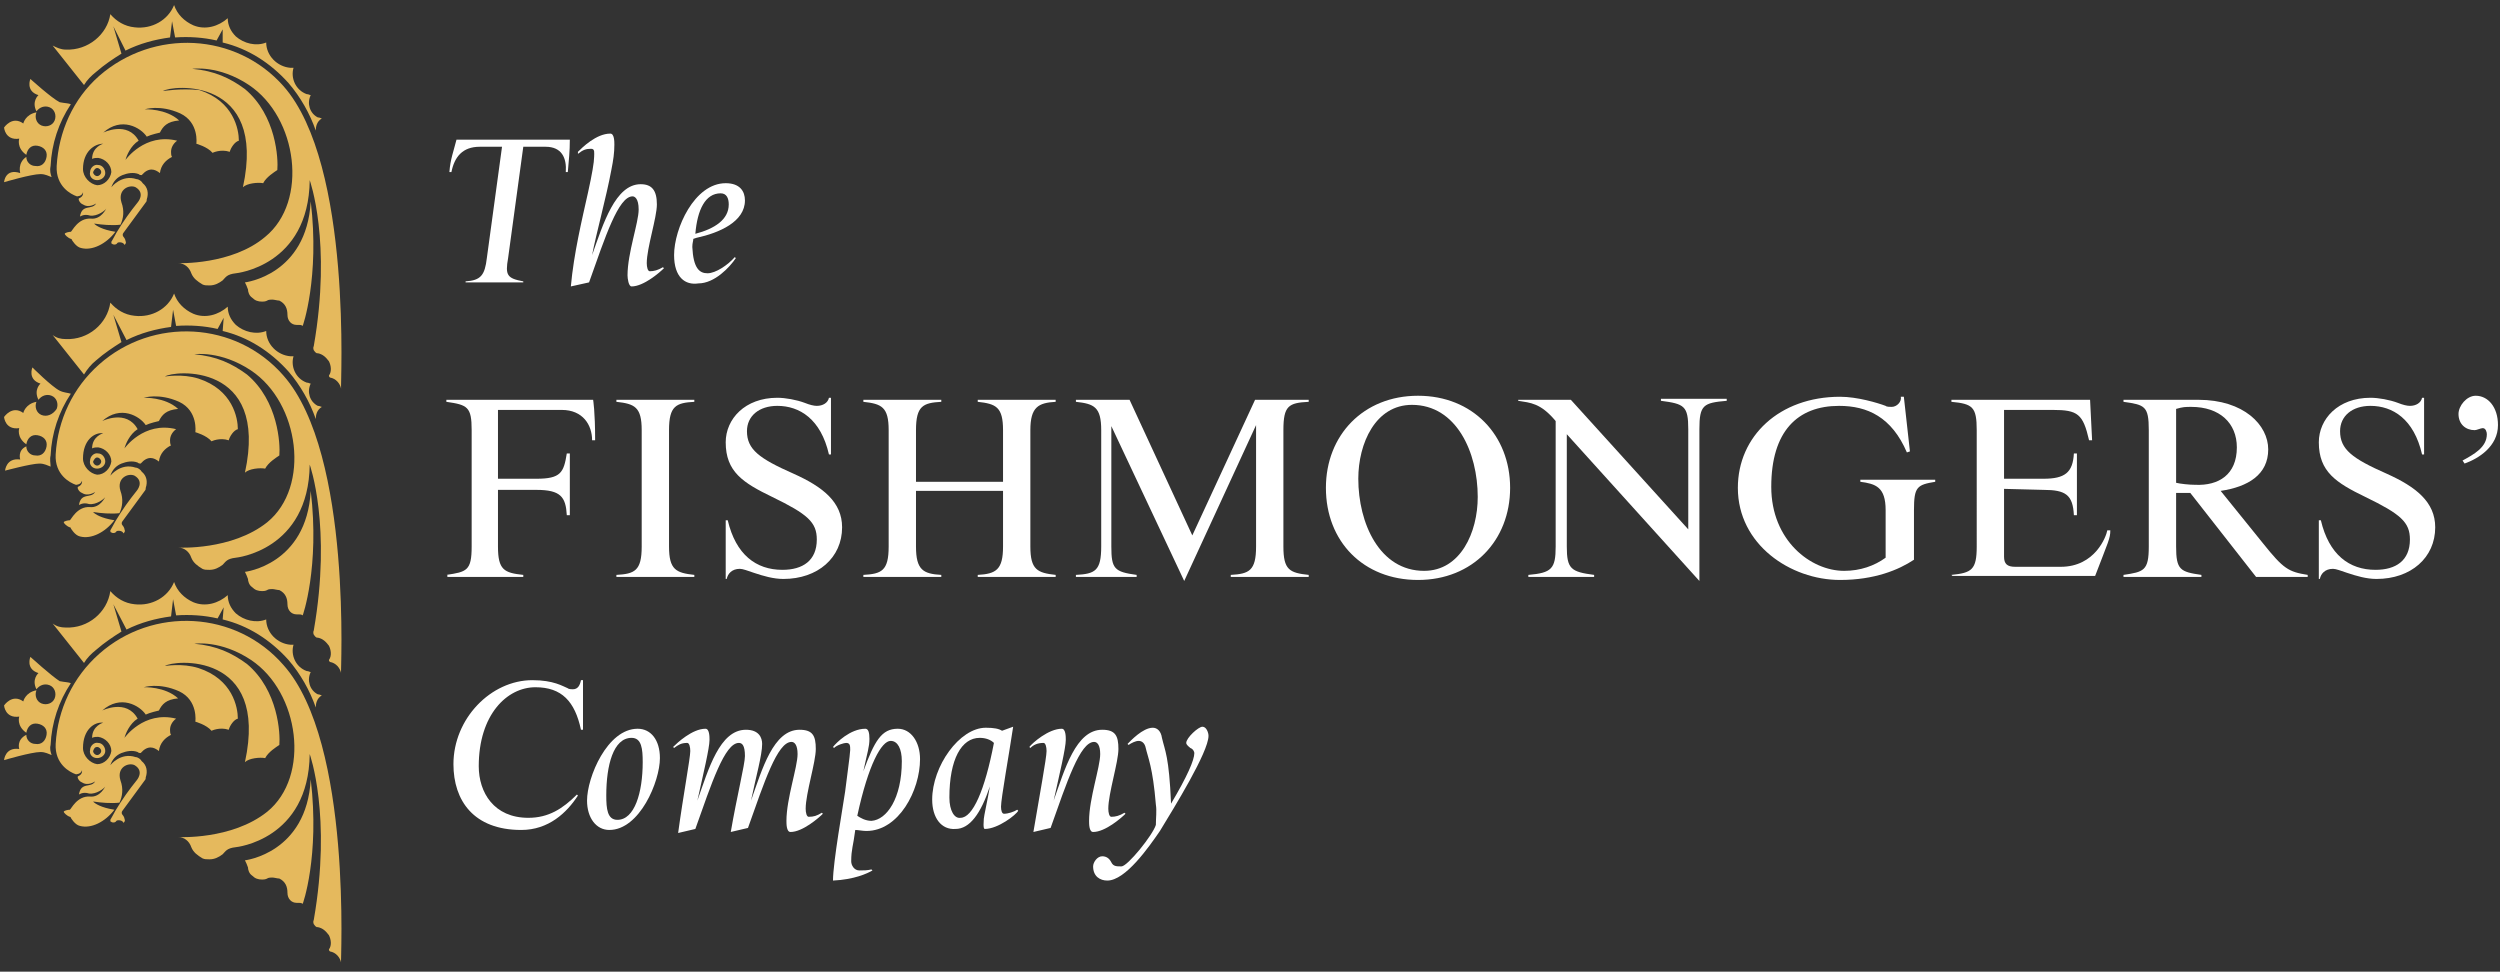 <?xml version="1.0" encoding="utf-8"?>
<!-- Generator: Adobe Illustrator 27.0.1, SVG Export Plug-In . SVG Version: 6.00 Build 0)  -->
<svg version="1.1" id="Layer_1" xmlns="http://www.w3.org/2000/svg" xmlns:xlink="http://www.w3.org/1999/xlink" x="0px" y="0px"
	 viewBox="0 0 247 96" style="enable-background:new 0 0 247 96;" xml:space="preserve">
<rect x="0" y="0" width="247" height="96" fill="#333333" stroke="none"/>
<style type="text/css">
	.st0{fill:#FFFFFF;}
	.st1{fill:#E5B95D;}
</style>
<g>
	<g>
		<path class="st0" d="M46,27.8c1.5-0.1,1.9-0.6,2.1-2.3l1.5-11h-2.2c-1.7,0-2.5,1-2.8,2.5h-0.2c0.1-1.3,0.4-2,0.7-3.2h11.2
			c0,1.2-0.1,2-0.2,3.2h-0.2c0.1-1.4-0.4-2.5-2-2.5h-2.2l-1.5,11c-0.3,1.7-0.1,2,1.5,2.3v0.1H46L46,27.8z"/>
		<path class="st0" d="M58.1,19c0.4-1.8,0.6-3,0.6-3.5c0-0.4,0.1-0.8-0.3-0.8c-0.5,0-0.8,0.1-1.3,0.5L57.1,15
			c0.4-0.4,1.8-1.8,3.2-1.8c0.4,0,0.4,0.8,0.4,1.1c0,0.8-0.1,1.5-0.3,2.5c-0.5,2.7-1.5,6.3-1.9,8.4c1.1-3.1,2.3-7,4.8-7
			c1.1,0,1.6,0.6,1.6,2c0,1.3-1,4.3-1,5.8c0,0.4,0.1,0.8,0.3,0.8c0.4,0,0.8-0.1,1.3-0.4l0.1,0.1c-0.4,0.4-2,1.8-3.2,1.8
			c-0.3,0-0.4-0.8-0.4-1.1c0-2.2,1.1-5.2,1.1-6.5c0-1.1-0.4-1.3-0.6-1.3c-1.4,0-2.7,4-4.3,8.5l-1.8,0.4C56.7,25,57.5,21.7,58.1,19z"
			/>
		<path class="st0" d="M66.6,25.2c0-2.6,2-7.1,5.1-7.1c1.4,0,1.9,0.8,1.9,1.7c0,2.1-2.5,3.2-4.8,3.7l-0.3,0.1c0,0.2-0.1,0.4-0.1,0.8
			c0.1,2.1,0.7,2.6,1.5,2.6c0.8,0,2-0.8,2.7-1.6l0.1,0.1c-0.6,0.9-2.1,2.5-3.7,2.5C67.7,28.2,66.6,27.4,66.6,25.2z M72,20.2
			c0-0.6-0.2-1.1-0.8-1.1c-1.5,0-2.3,1.6-2.5,4C70.6,22.6,72,21.7,72,20.2z"/>
		<path class="st0" d="M44.1,56.8c2-0.3,2.5-0.4,2.5-2.8V42.5c0-2.3-0.4-2.5-2.5-2.8v-0.2h14.5c0,0,0.2,1.1,0.2,4h-0.3
			c0-1.5-0.9-3-3-3h-6.3v6.8H53c2.4,0,2.7-0.6,3-2.5h0.3v6.1h-0.3c-0.1-1.8-0.6-2.5-3-2.5h-3.8V54c0,2.3,0.6,2.6,2.5,2.8V57h-7.5
			V56.8z"/>
		<path class="st0" d="M60.9,56.8c1.8-0.1,2.5-0.4,2.5-2.8V42.5c0-2.3-0.7-2.6-2.5-2.8v-0.2h7.7v0.2c-1.8,0.1-2.5,0.4-2.5,2.8V54
			c0,2.3,0.7,2.6,2.5,2.8V57h-7.7V56.8z"/>
		<path class="st0" d="M71.7,51.4h0.2c0.8,3.4,2.8,4.9,5.4,4.9c2,0,3.4-0.9,3.4-3c0-1.7-0.9-2.5-4.4-4.2c-2.9-1.4-4.6-2.5-4.6-5.4
			c0-2.3,1.9-4.4,5.1-4.4c0.8,0,1.9,0.2,2.7,0.5c0.5,0.2,0.9,0.3,1.2,0.3c0.6,0,1.1-0.3,1.2-0.8h0.2v5.6h-0.2
			c-0.8-3.5-2.9-4.8-5.1-4.8c-1.8,0-3,1-3,2.5c0,1.8,1.2,2.7,4.6,4.2c2.9,1.3,4.8,2.8,4.8,5.3c0,3-2.4,5.1-5.8,5.1
			c-1,0-2-0.3-2.9-0.6c-0.6-0.2-1.1-0.4-1.4-0.4c-0.8,0-1.2,0.5-1.3,1h-0.1V51.4z"/>
		<path class="st0" d="M85.3,56.8c1.8-0.1,2.5-0.4,2.5-2.8V42.5c0-2.3-0.7-2.6-2.5-2.8v-0.2H93v0.2c-1.8,0.1-2.5,0.4-2.5,2.8v5.1
			h8.6v-5.1c0-2.3-0.7-2.6-2.5-2.8v-0.2h7.7v0.2c-1.7,0.1-2.5,0.5-2.5,2.8V54c0,2.3,0.7,2.6,2.5,2.8V57h-7.7v-0.2
			c1.8-0.1,2.5-0.5,2.5-2.8v-5.5h-8.6V54c0,2.3,0.7,2.7,2.5,2.8V57h-7.7L85.3,56.8L85.3,56.8z"/>
		<path class="st0" d="M109.8,42.1V54c0,2.2,0.3,2.5,2.5,2.8V57h-6v-0.2c1.9-0.1,2.5-0.4,2.5-2.8V42.5c0-2.3-0.7-2.6-2.5-2.8v-0.2
			h5.3l6.2,13.4l6.2-13.4h5.3v0.2c-2,0.1-2.5,0.4-2.5,2.8V54c0,2.3,0.6,2.6,2.5,2.8V57h-7.7v-0.2c1.8-0.1,2.5-0.4,2.5-2.8V42
			l-7.1,15.4L109.8,42.1z"/>
		<path class="st0" d="M131,48.2c0-5.2,3.7-9.1,9.1-9.1c5.4,0,9.1,3.9,9.1,9.1s-3.7,9.1-9.1,9.1C134.7,57.3,131,53.5,131,48.2z
			 M146,49.1c0-4.4-2.1-9.1-6.5-9.1c-3.6,0-5.3,3.8-5.3,7.3c0,4.4,2.1,9.1,6.5,9.1C144.3,56.4,146,52.6,146,49.1z"/>
		<path class="st0" d="M154.8,42.9V54c0,2.2,0.4,2.5,2.7,2.8V57h-6.5v-0.2c2.3-0.2,2.7-0.6,2.7-2.8V41.6c-1.5-1.8-2.5-1.8-3.7-2
			v-0.1h5.2l11.6,12.8v-9.9c0-2.3-0.4-2.5-2.7-2.8v-0.2h6.5v0.2c-2.3,0.2-2.7,0.4-2.7,2.8v15L154.8,42.9z"/>
		<path class="st0" d="M171.7,48.2c0-5.1,4.1-9,10.1-9c1.7,0,3.7,0.6,4.5,0.9c0.1,0.1,0.4,0.1,0.6,0.1c0.5,0,1-0.5,0.9-1h0.3
			l0.6,5.4l-0.3,0.1c-1.5-3.5-3.9-4.6-6.7-4.6c-4.1,0-6.7,2.5-6.7,8c0,5.3,3.9,8.3,7.2,8.3c1.6,0,3-0.5,4.1-1.3v-4.7
			c0-2.3-1-2.6-2.5-2.8v-0.2h7.4v0.2c-1.8,0.3-2.1,0.5-2.1,2.8v4.9c-1.5,1-3.9,2-7.3,2C176.9,57.3,171.7,53.8,171.7,48.2z"/>
		<path class="st0" d="M192.8,56.8c2-0.2,2.5-0.5,2.5-2.8V42.5c0-2.3-0.4-2.6-2.5-2.8v-0.2h13.7l0.2,4h-0.3c-0.6-2.6-1.1-3-3.6-3
			H198v6.8h3.9c2.1,0,2.9-0.6,3-2.5h0.3v6.1h-0.3c-0.1-2-0.8-2.5-3-2.5l-3.9-0.1V55c0,0.7,0.3,1,1.1,1h4.5c3.4,0,4.5-3,4.6-3.6h0.3
			c0,0.8-0.2,1.1-1.5,4.5h-14.1L192.8,56.8L192.8,56.8z"/>
		<path class="st0" d="M209.8,56.8c2-0.3,2.5-0.4,2.5-2.8V42.5c0-2.4-0.4-2.5-2.5-2.8v-0.2h7.4c4.5,0,6.9,2.5,6.9,4.9
			c0,2.5-2,3.7-4.7,4.1l4.2,5.2c2,2.5,2.5,2.8,4.4,3.1V57h-5.1l-6.5-8.3H215V54c0,2.3,0.4,2.5,2.5,2.8v0.2h-7.7L209.8,56.8
			L209.8,56.8z M221,44.2c0-2.4-1.7-4-4.5-4c-0.6,0-0.8,0-1.5,0.2v7.3c0.4,0.1,1.3,0.2,1.9,0.2C219.2,48,221,46.9,221,44.2z"/>
		<path class="st0" d="M229.1,51.4h0.2c0.8,3.4,2.8,4.9,5.4,4.9c2,0,3.4-0.9,3.4-3c0-1.7-0.9-2.5-4.4-4.2c-2.9-1.4-4.6-2.5-4.6-5.4
			c0-2.3,1.9-4.4,5.1-4.4c0.8,0,1.9,0.2,2.7,0.5c0.5,0.2,0.9,0.3,1.2,0.3c0.6,0,1.1-0.3,1.2-0.8h0.2v5.6h-0.2
			c-0.8-3.5-2.9-4.8-5.1-4.8c-1.8,0-3,1-3,2.5c0,1.8,1.2,2.7,4.6,4.2c2.9,1.3,4.8,2.8,4.8,5.3c0,3-2.4,5.1-5.8,5.1
			c-1,0-2-0.3-2.9-0.6c-0.6-0.2-1.1-0.4-1.4-0.4c-0.8,0-1.2,0.5-1.3,1h-0.1V51.4z"/>
		<path class="st0" d="M243.3,45.5c1.1-0.6,2.4-1.3,2.4-2.6c0-0.2-0.1-0.6-0.4-0.6c-0.2,0-0.6,0.2-0.8,0.2c-0.9,0-1.6-0.6-1.6-1.6
			c0-0.8,0.8-1.8,1.7-1.8c1.2,0,2.2,1.1,2.2,2.9c0,2.1-1.9,3.3-3.3,3.8L243.3,45.5z"/>
		<path class="st0" d="M44.8,75.5c0-4.5,3.7-8.3,7.8-8.3c2.1,0,3,0.6,3.5,0.8c0.1,0.1,0.4,0.1,0.5,0.1c0.5,0,0.7-0.4,0.8-0.9h0.2
			v4.9h-0.2c-0.6-2.8-1.9-4.2-4.5-4.2c-2.8,0-5.6,2.7-5.6,7.8c0,2.6,1.5,5.1,4.9,5.1c2,0,3.4-0.9,4.8-2.3l0.1,0.1
			C56,80.3,54.2,82,51.5,82C46.8,82,44.8,79.1,44.8,75.5z"/>
		<path class="st0" d="M58,79.1c0-2.3,2-7.1,5-7.1c1.3,0,2.2,1.1,2.2,2.9c0,2.3-2,7.1-5,7.1C58.9,82,58,80.8,58,79.1z M63.5,75.3
			c0-1.3-0.1-2.4-1.1-2.4c-1.8,0-2.5,2.7-2.5,5.7c0,1.3,0.1,2.4,1.1,2.4C62.7,81,63.5,78.3,63.5,75.3z"/>
		<path class="st0" d="M68.2,74.2c0-0.4-0.1-0.8-0.3-0.8c-0.6,0-0.9,0.2-1.3,0.5l-0.1-0.1c0.4-0.4,1.9-1.8,3.2-1.8
			c0.4,0,0.4,0.8,0.4,1.1c0,0.8-0.6,3.3-1.2,6c1.1-3.1,2.2-7,4.8-7c1.3,0,1.6,0.8,1.6,1.4c0,1.1-0.6,3.2-1.1,5.6
			c1.1-3.1,2.2-7,4.8-7c1.3,0,1.6,0.6,1.6,1.9c0,1.3-1,4.4-1,5.9c0,0.4,0.1,0.8,0.3,0.8c0.5,0,0.8-0.1,1.3-0.4l0.1,0.1
			c-0.4,0.4-2,1.8-3.2,1.8c-0.4,0-0.4-0.8-0.4-1.1c0-2.2,1.1-5.3,1.1-6.6c0-0.9-0.3-1.2-0.6-1.2c-1.4,0-2.7,4-4.3,8.5l-1.7,0.4
			c0.6-3.5,1.4-6.7,1.4-7.5c0-1.1-0.3-1.3-0.6-1.3c-1.4,0-2.7,4-4.3,8.5l-1.7,0.4C67.5,78.6,68.2,74.9,68.2,74.2z"/>
		<path class="st0" d="M83.5,78.2c0.1-0.9,0.5-3.7,0.5-4.1c0-0.4,0-0.7-0.4-0.7c-0.2,0-0.9,0.2-1.2,0.5l-0.1-0.1
			c0.3-0.4,1.7-1.8,3.2-1.8c0.3,0,0.4,0.4,0.4,1c0,0.8-0.2,1.3-0.6,3.2c1.1-3,1.8-4.2,3.4-4.2c1.3,0,2.2,1.3,2.2,3
			c0,3.1-2.1,7.1-5.3,7.1c-0.4,0-0.8-0.1-1.1-0.1c-0.2,1.6-0.4,1.9-0.4,3.1c0,0.4,0.3,0.9,0.8,0.9c0.4,0,0.8,0,1.2-0.1l0.1,0.1
			c-0.5,0.3-1.8,0.9-3.9,1C82.3,85.2,83.3,79.6,83.5,78.2z M89.1,75.2c0-1.2-0.4-2-1.1-2c-0.9,0-2.2,2.3-3.3,7.4
			c0.3,0.2,0.8,0.5,1.4,0.5C87.6,81,89.1,78.9,89.1,75.2z"/>
		<path class="st0" d="M92.1,79c0-3.3,2.7-7.1,5.3-7.1c0.8,0,1.3,0.1,1.6,0.3l1.1-0.4c-0.4,2.7-1.2,7.1-1.2,7.9
			c0,0.4,0.1,0.7,0.3,0.7c0.4,0,1-0.2,1.3-0.4l0.1,0.1c-0.2,0.4-2,1.8-3.3,1.8c-0.2,0-0.1-0.8-0.1-1c0-0.2,0.4-2,0.6-3.2
			c-0.9,2.7-2,4.2-3.4,4.2C93,82,92.1,80.8,92.1,79z M98.2,73.4c-0.3-0.3-0.8-0.5-1.4-0.5c-1.8,0-3,2.1-3,5.9c0,1.3,0.5,2.1,1.1,2
			C96.1,80.8,97.3,78.1,98.2,73.4z"/>
		<path class="st0" d="M103.4,74.2c0-0.4-0.1-0.8-0.3-0.8c-0.6,0-1,0.2-1.3,0.5l-0.1-0.1c0.3-0.4,1.9-1.8,3.2-1.8
			c0.4,0,0.4,0.8,0.4,1.1c0,0.8-0.6,3.3-1.2,6c1.1-3.1,2.2-7,4.8-7c1.3,0,1.6,0.6,1.6,1.9c0,1.3-1,4.4-1,5.9c0,0.4,0.1,0.8,0.3,0.8
			c0.4,0,0.8-0.1,1.3-0.4l0.1,0.1c-0.4,0.4-2,1.8-3.2,1.8c-0.4,0-0.4-0.8-0.4-1.1c0-2.2,1.1-5.3,1.1-6.6c0-0.9-0.3-1.2-0.6-1.2
			c-1.4,0-2.7,4-4.3,8.5l-1.7,0.4C102.7,78.6,103.4,74.9,103.4,74.2z"/>
		<path class="st0" d="M108,85.6c0-0.4,0.4-1,0.9-1c0.4,0,0.7,0.2,0.9,0.6c0.2,0.4,0.5,0.4,1,0.4c0.6,0,3.1-3.1,3.4-4.1
			c0-0.7,0.1-1.4,0-2c-0.3-3.7-0.8-4.7-1-5.6c-0.1-0.5-0.4-0.7-0.7-0.7c-0.3,0-0.7,0.2-1,0.4l-0.1-0.1c0.3-0.3,1.5-1.6,2.5-1.6
			c0.4,0,0.8,0.3,0.9,1c0.3,1.3,0.7,1.8,0.9,6.5c1.6-2.7,2.3-4.3,2.3-5c0-0.1-0.1-0.4-0.4-0.5c-0.1-0.1-0.4-0.3-0.4-0.5
			c0-0.5,1.2-1.6,1.6-1.6c0.4,0,0.6,0.6,0.6,0.9c0,1.6-3.4,7.1-4.8,9.4c-1.1,1.6-3.4,4.9-5.2,4.9C108.7,87,108,86.6,108,85.6z"/>
		<path class="st1" d="M30.7,48.5c-0.4,7.3-6.5,8-6.5,8c0.1,0.2,0.2,0.4,0.3,0.7c0,0.2,0.1,0.6,0.4,0.8c0.3,0.3,0.6,0.4,1,0.4
			c0.1,0,0.3,0,0.5-0.1c0.1-0.1,0.4-0.1,0.5-0.1c0.2,0,0.5,0.1,0.7,0.1c0.6,0.3,0.8,0.8,0.8,1.4c0,0.6,0.4,1,0.9,1h0.2
			c0.1,0,0.3,0,0.4,0.1C29.9,60.9,31.6,56,30.7,48.5z"/>
		<path class="st1" d="M5,45c0.1-2.2,0.8-4.3,2-6.1c-0.3-0.1-0.7-0.1-1.1-0.3c-0.8-0.4-2.7-2.3-2.7-2.3s-0.5,1.2,0.8,1.6
			c0,0-0.7,0.6-0.2,1.6c0.3-0.4,0.8-0.6,1.3-0.4c0.5,0.2,0.7,0.8,0.5,1.3C5.2,41,4.6,41.2,4.1,41c-0.5-0.2-0.7-0.8-0.5-1.3
			c-1.1,0.2-1.3,1.1-1.3,1.1c-1.1-0.8-1.9,0.4-1.9,0.4s0.1,1.3,1.5,1.1c0,0-0.3,0.9,0.7,1.6c0.1-0.6,0.5-1,1.1-0.9
			c0.6,0.1,1,0.5,0.9,1.1s-0.5,1-1.1,0.9c-0.5,0-0.9-0.4-0.9-0.9C1.7,44.5,2,45.4,2,45.4c-1.4-0.2-1.5,1.1-1.5,1.1s2.6-0.7,3.4-0.7
			c0.5,0,0.8,0.2,1.1,0.3C5,45.8,4.9,45.4,5,45z"/>
		<path class="st1" d="M9.5,35.6c0.8-0.7,1.7-1.3,2.5-1.8l-0.8-2.7l1.3,2.5c1.4-0.7,2.9-1.1,4.4-1.3l0.2-1.7l0.3,1.6
			c1.4-0.1,2.8,0,4.1,0.3l0.6-1.1L22,32.7c2.5,0.6,4.7,2,6.5,4c1.2,1.4,2.1,3,2.7,4.7c0-0.4,0.1-0.9,0.6-1.2c-0.1,0-0.2-0.1-0.4-0.1
			c-0.8-0.4-1.1-1.4-0.7-2.2c-0.1,0-0.2-0.1-0.4-0.1c-1.1-0.4-1.6-1.6-1.3-2.6c-0.1,0-0.2,0-0.3,0c-1.3-0.1-2.4-1.2-2.4-2.5
			c-1,0.4-2.2,0.1-3-0.6c-0.5-0.5-0.8-1.1-0.8-1.8c-0.9,0.8-2.2,1.2-3.4,0.7c-0.9-0.4-1.6-1.1-1.9-2c-0.6,1.5-2.2,2.4-3.9,2.2
			c-1-0.1-1.8-0.6-2.4-1.3c-0.3,2.1-2.2,3.7-4.4,3.6c-0.5,0-0.9-0.1-1.3-0.4l3.1,3.9C8.6,36.5,9,36,9.5,35.6z"/>
		<path class="st1" d="M28,37.1c-4.7-5.4-12.9-5.8-18.2-1.1c-2.6,2.3-4.1,5.5-4.3,8.9c-0.1,2,1.4,2.8,2,3c0,0,0.5,0,0.6-0.4
			c0,0,0.1,0.4-0.4,0.6c-0.1,0.1,0.1,0.5,0.4,0.6c0.6,0.4,1.3-0.1,1.3-0.1c-0.4,0.7-1.4,0-1.6,1.3c0,0,0.4-0.3,1-0.1
			c0.7,0.1,1.5-0.5,1.6-0.7c0,0-0.5,1.1-1.5,1c-1.3-0.1-1.9,1.3-2,1.3c-0.2,0-0.6,0.1-0.6,0.2c0,0.1,0.3,0.4,0.6,0.5
			c0.1,0,0.1,0.1,0.1,0.1c0,0,0.4,0.7,0.9,0.8c1.1,0.3,2.5-0.4,3.4-1.6c-1.3-0.2-1.9-0.6-2.1-0.8h0.1c0.6,0.1,1.7,0.2,2.5,0.1
			c0.3-0.6,0.4-1.4,0.1-2.2c-0.4-1.3,0.8-1.8,1.4-1.5c1,0.6,0.2,1.5,0.2,1.5s-0.9,1.1-1.6,2.2l-0.5,0.8c-0.2,0.4-0.4,0.7-0.5,0.9
			c0,0.1,0,0.2,0.1,0.2c0.1,0.1,0.4,0.1,0.5-0.1c0.1-0.1,0.6-0.1,0.7,0.2c0.1-0.1,0.2-0.2,0.1-0.4c0-0.1-0.1-0.3-0.2-0.4
			c-0.1-0.1-0.1-0.3,0-0.4l2.2-3c0.1-0.1,0.1-0.2,0.1-0.3c0.2-0.6,0.1-1.2-0.4-1.6c-0.1-0.2-0.4-0.4-0.6-0.4
			c-1.5-0.5-2.5,0.8-2.5,0.8c0.2-0.6,0.6-1,1.1-1.2c0.5-0.2,1.1-0.3,1.6-0.1c0.1,0.1,0.2,0.1,0.3,0.1c0.7-0.8,1.3-0.6,1.8-0.2
			c0.1-0.8,0.6-1.3,1.2-1.6c-0.1-0.1-0.1-0.4-0.1-0.5c0-0.4,0.2-0.8,0.6-1.1c-3.2-0.8-5.1,1.9-5.1,1.9c0.1-0.4,0.5-1.4,1.3-1.9
			c-1.1-2-3.5-0.8-3.5-0.8c1.8-1.6,3.7-0.5,4.3,0.4c0.4-0.2,1.3-0.4,1.3-0.4c0.3-0.6,0.7-1.1,1.9-1.2c-1.3-1.2-3.4-1.1-3.4-1.1
			s1.5-0.5,3.5,0.4c1.9,0.9,1.6,3,1.6,3s1.1,0.3,1.6,0.9c0,0,0.8-0.4,1.7-0.1c0.1-0.4,0.5-1,0.9-1.1c0-1.1-0.5-3.9-3.9-5
			c-1.6-0.5-3.3-0.2-3.3-0.2c0.8-0.6,10.3-1.5,7.9,9.5c0.4-0.4,1.5-0.5,2-0.4c0.3-0.6,1.1-1.1,1.4-1.3c0.1-1.1-0.1-5.4-3.2-8
			c-1.5-1.1-3-1.8-5.2-2c0,0,2.6-0.4,5.6,1.6c4.8,3.2,5.9,11.5,1.6,15c-3.5,2.8-8.8,2.5-8.8,2.5c0.6,0,1.1,0.4,1.3,1
			c0.2,0.5,0.6,0.8,1.1,1.1c0.2,0.1,0.4,0.1,0.7,0.1c0.5,0,0.9-0.2,1.3-0.5c0.3-0.3,0.4-0.6,1.3-0.7c0,0,7.2-0.7,7.3-9.2
			c0,0,2.2,6.1,0.4,16.4c-0.1,0.2,0,0.4,0,0.4c0.1,0.1,0.1,0.2,0.3,0.3h0.1c0.5,0.1,0.8,0.4,1.1,0.8c0.2,0.4,0.3,1,0,1.4
			c0,0.1,0,0.1,0.1,0.2c0.6,0.1,1,0.6,1.1,1.1C33.6,66.9,34.9,44.9,28,37.1z M10.2,42.8c0,0-1.1,0.3-1.1,1.5
			c0.2-0.1,0.4-0.1,0.6-0.1c0.7,0.1,1.3,0.7,1.3,1.4c-0.1,0.7-0.7,1.3-1.4,1.3c-0.7-0.1-1.4-0.8-1.4-1.6
			C8.2,43.5,9.3,42.7,10.2,42.8z"/>
		<path class="st1" d="M9.6,46.3c0.4,0,0.8-0.3,0.8-0.7c0-0.4-0.3-0.8-0.7-0.8c-0.4-0.1-0.8,0.3-0.8,0.7C8.8,45.9,9.1,46.3,9.6,46.3
			z M9.6,45.2c0.2,0,0.4,0.2,0.4,0.4c0,0.2-0.2,0.4-0.4,0.4c-0.2,0-0.4-0.2-0.4-0.4C9.3,45.4,9.4,45.2,9.6,45.2z"/>
		<path class="st1" d="M30.7,19.9c-0.4,7.3-6.5,8-6.5,8c0.1,0.2,0.2,0.4,0.3,0.7c0,0.2,0.1,0.6,0.4,0.8c0.3,0.3,0.6,0.4,1,0.4
			c0.1,0,0.3,0,0.5-0.1c0.1-0.1,0.4-0.1,0.5-0.1c0.2,0,0.5,0.1,0.7,0.1c0.6,0.3,0.8,0.8,0.8,1.4c0,0.6,0.4,1,0.9,1h0.2
			c0.1,0,0.3,0,0.4,0.1C29.9,32.3,31.6,27.4,30.7,19.9z"/>
		<path class="st1" d="M5,16.4c0.1-2.2,0.8-4.3,2-6.1c-0.2-0.1-0.6-0.1-1.1-0.2C5.1,9.7,3,7.8,3,7.8S2.5,9,3.8,9.4
			c0,0-0.7,0.6-0.2,1.6c0.3-0.4,0.8-0.6,1.3-0.4c0.5,0.2,0.7,0.8,0.5,1.3c-0.2,0.5-0.8,0.7-1.3,0.5c-0.5-0.2-0.7-0.8-0.5-1.3
			c-1.1,0.2-1.3,1.1-1.3,1.1c-1.1-0.8-1.9,0.4-1.9,0.4s0.1,1.3,1.5,1.1c0,0-0.3,0.9,0.7,1.6c0.1-0.6,0.5-1,1.1-0.9
			c0.6,0.1,1,0.5,0.9,1.1c-0.1,0.6-0.5,1-1.1,0.9c-0.5,0-0.9-0.4-0.9-0.9c-0.9,0.6-0.6,1.6-0.6,1.6C0.5,16.6,0.4,18,0.4,18
			s2.7-0.8,3.6-0.8c0.5,0,0.8,0.2,1.1,0.3C5,17.2,4.9,16.9,5,16.4z"/>
		<path class="st1" d="M9.5,7.1c0.8-0.7,1.7-1.3,2.5-1.8l-0.8-2.7L12.4,5c1.4-0.7,2.9-1.1,4.4-1.3l0.2-1.6l0.3,1.6
			c1.4-0.1,2.8,0,4.1,0.3l0.6-1.1L22,4.2c2.5,0.6,4.7,2,6.5,4c1.2,1.4,2.1,3,2.7,4.7c0-0.4,0.1-0.9,0.6-1.2c-0.1,0-0.2-0.1-0.4-0.1
			c-0.8-0.4-1.1-1.4-0.7-2.2c-0.1,0-0.2-0.1-0.4-0.1c-1.1-0.4-1.6-1.6-1.3-2.6c-0.1,0-0.2,0-0.3,0c-1.3-0.1-2.4-1.2-2.4-2.5
			c-1,0.4-2.2,0.1-3-0.6c-0.5-0.5-0.8-1.1-0.8-1.8c-0.9,0.8-2.2,1.2-3.4,0.7c-0.9-0.4-1.6-1.1-1.9-2c-0.6,1.5-2.2,2.4-3.9,2.2
			c-1-0.1-1.8-0.6-2.4-1.3C10.6,3.4,8.7,5,6.5,4.9C6,4.9,5.6,4.7,5.2,4.5l3.1,3.9C8.6,7.9,9,7.5,9.5,7.1z"/>
		<path class="st1" d="M28,8.5C23.3,3.2,15.2,2.8,9.8,7.5C7.2,9.8,5.8,13,5.6,16.4c-0.1,2,1.4,2.8,2,3c0,0,0.5,0,0.6-0.4
			c0,0,0.1,0.4-0.4,0.6c-0.1,0.1,0.1,0.5,0.4,0.6c0.6,0.4,1.3-0.1,1.3-0.1c-0.4,0.7-1.4,0-1.6,1.3c0,0,0.4-0.3,1-0.1
			c0.7,0.1,1.5-0.5,1.6-0.7c0,0-0.5,1.1-1.5,1c-1.3-0.1-1.9,1.3-2,1.3c-0.2,0-0.6,0.1-0.6,0.2c0,0.1,0.3,0.4,0.6,0.5
			c0.1,0,0.1,0.1,0.1,0.1c0,0,0.4,0.7,0.9,0.8c1.1,0.3,2.5-0.4,3.4-1.6c-1.3-0.2-1.9-0.6-2.1-0.8h0.1c0.6,0.1,1.7,0.2,2.5,0.1
			c0.3-0.6,0.4-1.4,0.1-2.2c-0.4-1.3,0.8-1.8,1.4-1.5c1,0.6,0.2,1.5,0.2,1.5s-0.9,1.1-1.6,2.2l-0.5,0.8c-0.2,0.4-0.4,0.7-0.5,0.9
			c0,0.1,0,0.2,0.1,0.2c0.1,0.1,0.4,0.1,0.5-0.1c0.1-0.1,0.6-0.1,0.7,0.2c0.1-0.1,0.2-0.2,0.1-0.4c0-0.1-0.1-0.3-0.2-0.4
			c-0.1-0.1-0.1-0.3,0-0.4l2.2-3c0.1-0.1,0.1-0.2,0.1-0.3c0.2-0.6,0.1-1.2-0.4-1.6c-0.1-0.2-0.4-0.4-0.6-0.4
			c-1.5-0.5-2.5,0.8-2.5,0.8c0.2-0.6,0.6-1,1.1-1.2c0.5-0.2,1.1-0.3,1.6-0.1c0.1,0.1,0.2,0.1,0.3,0.1c0.7-0.8,1.3-0.6,1.8-0.2
			c0.1-0.8,0.6-1.3,1.2-1.6c-0.1-0.1-0.1-0.4-0.1-0.5c0-0.4,0.2-0.8,0.6-1.1c-3.2-0.8-5.1,1.9-5.1,1.9c0.1-0.4,0.5-1.4,1.3-1.9
			c-1.1-2-3.5-0.8-3.5-0.8c1.8-1.6,3.7-0.5,4.3,0.4c0.4-0.2,1.3-0.4,1.3-0.4c0.3-0.6,0.7-1.1,1.9-1.2c-1.3-1.2-3.4-1.1-3.4-1.1
			s1.5-0.5,3.5,0.4c1.9,0.9,1.6,3,1.6,3s1.1,0.3,1.6,0.9c0,0,0.8-0.4,1.7-0.1c0.1-0.4,0.5-1,0.9-1.1c0-1.1-0.5-3.9-3.9-5
			C17.8,8.7,16.1,9,16.1,9c0.8-0.6,10.3-1.5,7.9,9.5c0.4-0.4,1.5-0.5,2-0.4c0.3-0.6,1.1-1.1,1.4-1.3c0.1-1.1-0.1-5.4-3.2-8
			c-1.5-1.1-3-1.8-5.2-2c0,0,2.6-0.4,5.6,1.6c4.8,3.2,5.9,11.5,1.6,15c-3.3,2.8-8.6,2.6-8.6,2.6c0.6,0,1.1,0.4,1.3,1
			c0.2,0.5,0.6,0.8,1.1,1.1c0.2,0.1,0.4,0.1,0.7,0.1c0.5,0,0.9-0.2,1.3-0.5c0.3-0.3,0.4-0.6,1.3-0.7c0,0,7.2-0.7,7.3-9.2
			c0,0,2.2,6.1,0.4,16.4c-0.1,0.2,0,0.4,0,0.4c0.1,0.1,0.1,0.2,0.3,0.3h0.1c0.5,0.1,0.8,0.4,1.1,0.8c0.2,0.4,0.3,1,0,1.4
			c0,0.1,0,0.1,0.1,0.2c0.6,0.1,1,0.6,1.1,1.1C33.6,38.4,34.9,16.3,28,8.5z M10.2,14.2c0,0-1.1,0.3-1.1,1.5c0.2-0.1,0.4-0.1,0.6-0.1
			c0.7,0.1,1.3,0.7,1.3,1.4c-0.1,0.7-0.7,1.3-1.4,1.3c-0.7-0.1-1.4-0.8-1.4-1.6C8.2,15,9.3,14.2,10.2,14.2z"/>
		<path class="st1" d="M9.6,17.8c0.4,0,0.8-0.3,0.8-0.7c0-0.4-0.3-0.8-0.7-0.8c-0.4-0.1-0.8,0.3-0.8,0.7C8.8,17.4,9.1,17.8,9.6,17.8
			z M9.6,16.6c0.2,0,0.4,0.2,0.4,0.4c0,0.2-0.2,0.4-0.4,0.4c-0.2,0-0.4-0.2-0.4-0.4C9.3,16.8,9.4,16.6,9.6,16.6z"/>
		<path class="st1" d="M30.7,77c-0.4,7.3-6.5,8-6.5,8c0.1,0.2,0.2,0.4,0.3,0.7c0,0.2,0.1,0.6,0.4,0.8c0.3,0.3,0.6,0.4,1,0.4
			c0.1,0,0.3,0,0.5-0.1c0.1-0.1,0.4-0.1,0.5-0.1c0.2,0,0.5,0.1,0.7,0.1c0.6,0.3,0.8,0.8,0.8,1.4c0,0.6,0.4,1,0.9,1h0.2
			c0.1,0,0.3,0,0.4,0.1C29.9,89.4,31.6,84.6,30.7,77z"/>
		<path class="st1" d="M5,73.6c0.1-2.2,0.8-4.3,2-6.1c-0.2-0.1-0.6-0.1-1.1-0.2C5.1,66.8,3,64.9,3,64.9s-0.5,1.2,0.8,1.6
			c0,0-0.7,0.6-0.2,1.6c0.3-0.4,0.8-0.6,1.3-0.4c0.5,0.2,0.7,0.8,0.5,1.3c-0.2,0.5-0.8,0.7-1.3,0.5c-0.5-0.2-0.7-0.8-0.5-1.3
			c-1.1,0.2-1.3,1.1-1.3,1.1c-1.1-0.8-1.9,0.4-1.9,0.4s0.1,1.3,1.5,1.1c0,0-0.3,0.9,0.7,1.6c0.1-0.6,0.5-1,1.1-0.9
			c0.6,0.1,1,0.5,0.9,1.1c-0.1,0.6-0.5,1-1.1,0.9c-0.5,0-0.9-0.4-0.9-0.9C1.6,73.1,1.9,74,1.9,74c-1.4-0.2-1.5,1.1-1.5,1.1
			s2.7-0.8,3.6-0.8c0.5,0,0.8,0.2,1.1,0.3C5,74.3,4.9,74,5,73.6z"/>
		<path class="st1" d="M9.5,64.2c0.8-0.7,1.7-1.3,2.5-1.8l-0.8-2.7l1.3,2.5c1.4-0.7,2.9-1.1,4.4-1.3l0.2-1.7l0.3,1.6
			c1.4-0.1,2.8,0,4.1,0.3l0.6-1.1L22,61.2c2.5,0.6,4.7,2,6.5,4c1.2,1.4,2.1,3,2.7,4.7c0-0.4,0.1-0.9,0.6-1.2c-0.1,0-0.2-0.1-0.4-0.1
			c-0.8-0.4-1.1-1.4-0.7-2.2c-0.1,0-0.2-0.1-0.4-0.1c-1.1-0.4-1.6-1.6-1.3-2.6c-0.1,0-0.2,0-0.3,0c-1.3-0.1-2.4-1.2-2.4-2.5
			c-1,0.4-2.2,0.1-3-0.6c-0.5-0.5-0.8-1.1-0.8-1.8c-0.9,0.8-2.2,1.2-3.4,0.7c-0.9-0.4-1.6-1.1-1.9-2c-0.6,1.5-2.2,2.4-3.9,2.2
			c-1-0.1-1.8-0.6-2.4-1.3c-0.3,2.1-2.2,3.7-4.4,3.6c-0.5,0-0.9-0.1-1.3-0.4l3.1,3.9C8.6,65,9,64.6,9.5,64.2z"/>
		<path class="st1" d="M28,65.7c-4.7-5.4-12.9-5.8-18.2-1.1c-2.6,2.3-4.1,5.5-4.3,8.9c-0.1,2,1.4,2.8,2,3c0,0,0.5,0,0.6-0.4
			c0,0,0.1,0.4-0.4,0.6c-0.1,0.1,0.1,0.5,0.4,0.6c0.6,0.4,1.3-0.1,1.3-0.1c-0.4,0.7-1.4,0-1.6,1.3c0,0,0.4-0.3,1-0.1
			c0.7,0.1,1.5-0.5,1.6-0.7c0,0-0.5,1.1-1.5,1c-1.3-0.1-1.9,1.3-2,1.3c-0.2,0-0.6,0.1-0.6,0.2c0,0.1,0.3,0.4,0.6,0.5
			c0.1,0,0.1,0.1,0.1,0.1c0,0,0.4,0.7,0.9,0.8c1.1,0.3,2.5-0.4,3.4-1.6c-1.3-0.2-1.9-0.6-2.1-0.8h0.1c0.6,0.1,1.7,0.2,2.5,0.1
			c0.3-0.6,0.4-1.4,0.1-2.2c-0.4-1.3,0.8-1.8,1.4-1.5c1,0.6,0.2,1.5,0.2,1.5s-0.9,1.1-1.6,2.2l-0.5,0.8c-0.2,0.4-0.4,0.7-0.5,0.9
			c0,0.1,0,0.2,0.1,0.2c0.1,0.1,0.4,0.1,0.5-0.1c0.1-0.1,0.6-0.1,0.7,0.2c0.1-0.1,0.2-0.2,0.1-0.4c0-0.1-0.1-0.3-0.2-0.4
			c-0.1-0.1-0.1-0.3,0-0.4l2.2-3c0.1-0.1,0.1-0.2,0.1-0.3c0.2-0.6,0.1-1.2-0.4-1.6c-0.1-0.2-0.4-0.4-0.6-0.4
			c-1.5-0.5-2.5,0.8-2.5,0.8c0.2-0.6,0.6-1,1.1-1.2c0.5-0.2,1.1-0.3,1.6-0.1c0.1,0.1,0.2,0.1,0.3,0.1c0.7-0.8,1.3-0.6,1.8-0.2
			c0.1-0.8,0.6-1.3,1.2-1.6c-0.1-0.1-0.1-0.4-0.1-0.5c0-0.4,0.2-0.8,0.6-1.1c-3.2-0.8-5.1,1.9-5.1,1.9c0.1-0.4,0.5-1.4,1.3-1.9
			c-1.1-2-3.5-0.8-3.5-0.8c1.8-1.6,3.7-0.5,4.3,0.4c0.4-0.2,1.3-0.4,1.3-0.4c0.3-0.6,0.7-1.1,1.9-1.2c-1.3-1.2-3.4-1.1-3.4-1.1
			s1.5-0.5,3.5,0.4c1.9,0.9,1.6,3,1.6,3s1.1,0.3,1.6,0.9c0,0,0.8-0.4,1.7-0.1c0.1-0.4,0.5-1,0.9-1.1c0-1.1-0.5-3.9-3.9-5
			c-1.6-0.5-3.3-0.2-3.3-0.2c0.8-0.6,10.3-1.5,7.9,9.5c0.4-0.4,1.5-0.5,2-0.4c0.3-0.6,1.1-1.1,1.4-1.3c0.1-1.1-0.1-5.4-3.2-8
			c-1.5-1.1-3-1.8-5.2-2c0,0,2.6-0.4,5.6,1.6c4.8,3.2,5.9,11.5,1.6,15c-3.5,2.8-8.8,2.5-8.8,2.5c0.6,0,1.1,0.4,1.3,1
			c0.2,0.5,0.6,0.8,1.1,1.1c0.2,0.1,0.4,0.1,0.7,0.1c0.5,0,0.9-0.2,1.3-0.5c0.3-0.3,0.4-0.6,1.3-0.7c0,0,7.2-0.7,7.3-9.2
			c0,0,2.2,6.1,0.4,16.4c-0.1,0.2,0,0.4,0,0.4c0.1,0.1,0.1,0.2,0.3,0.3h0.1c0.5,0.1,0.8,0.4,1.1,0.8c0.2,0.4,0.3,1,0,1.4
			c0,0.1,0,0.1,0.1,0.2c0.6,0.1,1,0.6,1.1,1.1C33.6,95.5,34.9,73.4,28,65.7z M10.2,71.4c0,0-1.1,0.3-1.1,1.5
			c0.2-0.1,0.4-0.1,0.6-0.1c0.7,0.1,1.3,0.7,1.3,1.4c-0.1,0.7-0.7,1.3-1.4,1.3c-0.7-0.1-1.4-0.8-1.4-1.6
			C8.2,72.1,9.3,71.3,10.2,71.4z"/>
		<path class="st1" d="M9.6,74.9c0.4,0,0.8-0.3,0.8-0.7c0-0.4-0.3-0.8-0.7-0.8c-0.4-0.1-0.8,0.3-0.8,0.7C8.8,74.5,9.1,74.9,9.6,74.9
			z M9.6,73.8c0.2,0,0.4,0.2,0.4,0.4c0,0.2-0.2,0.4-0.4,0.4c-0.2,0-0.4-0.2-0.4-0.4C9.3,73.9,9.4,73.8,9.6,73.8z"/>
	</g>
</g>
</svg>
